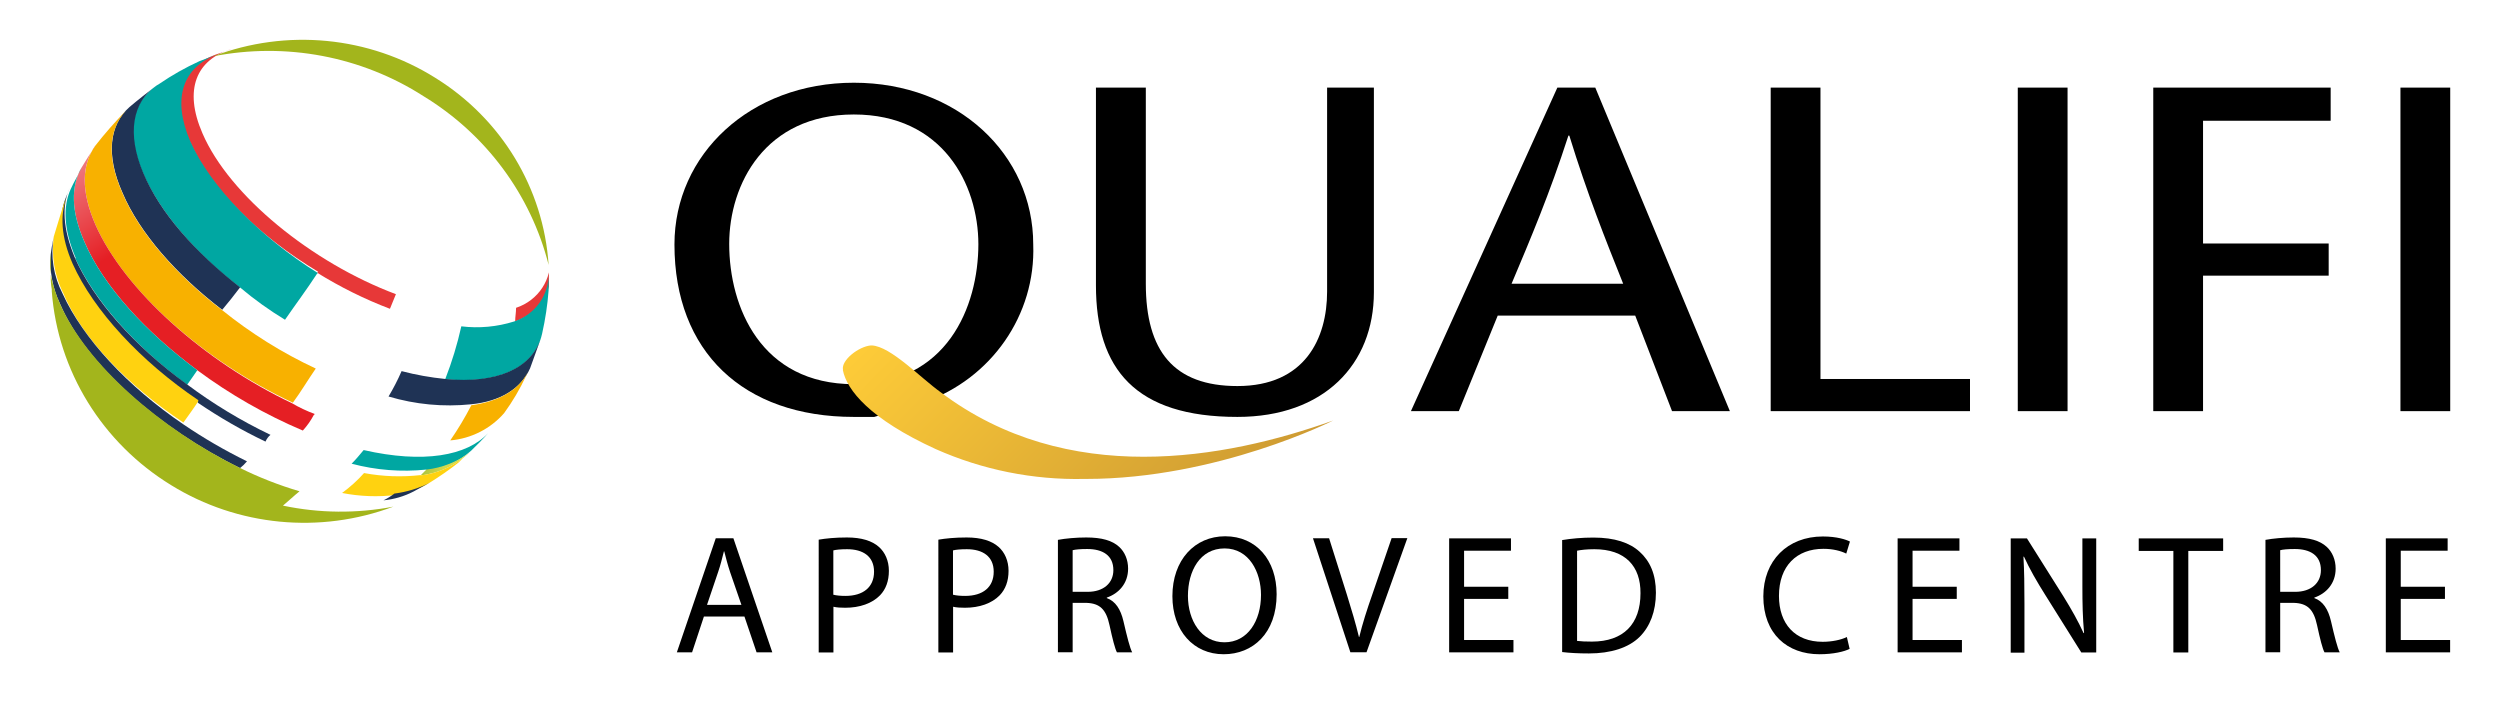 <svg xmlns="http://www.w3.org/2000/svg" xmlns:xlink="http://www.w3.org/1999/xlink" id="Layer_1" x="0px" y="0px" viewBox="0 0 251.13 71.72" style="enable-background:new 0 0 251.13 71.72;" xml:space="preserve"><style type="text/css">	.st0{clip-path:url(#SVGID_00000060722535260859146760000015855832805609397949_);}	.st1{fill:#E73838;}	.st2{clip-path:url(#SVGID_00000135655678829255434330000002573364212869862591_);}	.st3{clip-path:url(#SVGID_00000065071802766135684990000016253111266120400569_);}	.st4{fill:#00A7A2;}	.st5{clip-path:url(#SVGID_00000141451687859847121400000008919428983870687108_);}	.st6{clip-path:url(#SVGID_00000062912363431922621450000017349899643850557853_);}	.st7{fill:#1F3355;}	.st8{clip-path:url(#SVGID_00000153675777531464813150000012483203134995710390_);}	.st9{clip-path:url(#SVGID_00000113317217244786394810000001126739573754489019_);}	.st10{fill:#F8B100;}	.st11{clip-path:url(#SVGID_00000068666633378772884110000006718963472825930166_);}	.st12{clip-path:url(#SVGID_00000085215741142626812600000002378673343264752302_);}	.st13{fill:url(#SVGID_00000113342632355564610630000002358009831810255497_);}	.st14{clip-path:url(#SVGID_00000018205236167945712290000004923685363482213802_);}	.st15{clip-path:url(#SVGID_00000075136206133315614210000013963728837815816863_);}	.st16{clip-path:url(#SVGID_00000156588497858171787210000017891220048819530429_);}	.st17{clip-path:url(#SVGID_00000003066989001901688320000002404325676735159681_);}	.st18{fill:url(#SVGID_00000091732552817615761820000015812487474490520714_);}	.st19{clip-path:url(#SVGID_00000115484069421455268500000014878069403439364002_);}	.st20{fill:#FFD210;}	.st21{clip-path:url(#SVGID_00000024701531692964131930000011089303637116857745_);}	.st22{clip-path:url(#SVGID_00000153677880229710507460000005552339553061509031_);}	.st23{clip-path:url(#SVGID_00000023243956418359145480000005705427846627025306_);}	.st24{clip-path:url(#SVGID_00000124156152155191093630000002704129804819842210_);}	.st25{fill:#A3B51C;}	.st26{clip-path:url(#SVGID_00000170259265859261673090000010779645655757389740_);}	.st27{fill:url(#SVGID_00000097474784602872226660000013027621403359807421_);}</style><g>	<g>		<g>			<g>				<defs>					<rect id="SVGID_1_" x="5" y="4" width="50.14" height="48.46"></rect>				</defs>				<clipPath id="SVGID_00000093152723507814575400000011925689707703203499_">					<use xlink:href="#SVGID_1_" style="overflow:visible;"></use>				</clipPath>				<g style="clip-path:url(#SVGID_00000093152723507814575400000011925689707703203499_);">					<path class="st1" d="M19.01,14.18c-1.9-4.4-0.72-7.44,2.61-8.68l1.7-0.59c-3.6,1.05-4.9,4.08-2.98,8.49      c2.7,6.26,11.01,13,19.43,16.15l-0.6,1.47c-2.55-0.97-5-2.19-7.31-3.62l0.1-0.1c-5.9-3.53-10.91-8.42-12.91-13.12"></path>				</g>			</g>			<g>				<defs>					<rect id="SVGID_00000041982262064962792710000018211700086724645283_" x="5" y="4" width="50.14" height="48.46"></rect>				</defs>				<clipPath id="SVGID_00000000224377419743066790000008004379756472250255_">					<use xlink:href="#SVGID_00000041982262064962792710000018211700086724645283_" style="overflow:visible;"></use>				</clipPath>				<g style="clip-path:url(#SVGID_00000000224377419743066790000008004379756472250255_);">					<path class="st1" d="M51.75,32.29c0-0.49,0.09-0.88,0.09-1.37c2.24-0.74,3.65-2.89,3.4-5.19l0.1,1.67      C55.34,29.61,53.9,31.58,51.75,32.29"></path>				</g>			</g>			<g>				<defs>					<rect id="SVGID_00000098190690068574564740000003776800078283339674_" x="5" y="4" width="50.14" height="48.46"></rect>				</defs>				<clipPath id="SVGID_00000145054273244101108310000006932672177796030379_">					<use xlink:href="#SVGID_00000098190690068574564740000003776800078283339674_" style="overflow:visible;"></use>				</clipPath>				<g style="clip-path:url(#SVGID_00000145054273244101108310000006932672177796030379_);">					<path class="st4" d="M14.41,17.5c-1.8-4.1-1.23-7.14,1.3-8.9l0.31-0.19c1.26-0.86,2.6-1.62,4-2.26l1.71-0.65      c-3.3,1.27-4.51,4.31-2.61,8.71c2.05,4.6,7.01,9.59,12.81,13.22l-0.1,0.09c-1.02,1.57-2.1,3-3.2,4.6      c-1.58-0.96-3.09-2.04-4.5-3.23C19.61,25.44,16.11,21.33,14.41,17.5"></path>				</g>			</g>			<g>				<defs>					<rect id="SVGID_00000029728193948617743960000017713167684003498163_" x="5" y="4" width="50.14" height="48.46"></rect>				</defs>				<clipPath id="SVGID_00000111896236611450255070000013762005861236951741_">					<use xlink:href="#SVGID_00000029728193948617743960000017713167684003498163_" style="overflow:visible;"></use>				</clipPath>				<g style="clip-path:url(#SVGID_00000111896236611450255070000013762005861236951741_);">					<path class="st4" d="M44.73,38.07c0.67-1.72,1.21-3.49,1.61-5.29c1.78,0.22,3.6,0.05,5.31-0.49c2.13-0.71,3.53-2.69,3.46-4.89      v1.76c-0.11,1.46-0.33,2.91-0.65,4.34l-0.1,0.39c-0.9,3.13-4.41,4.7-9.61,4.21"></path>				</g>			</g>			<g>				<defs>					<rect id="SVGID_00000065783168807565313340000000412195957052150960_" x="5" y="4" width="50.14" height="48.46"></rect>				</defs>				<clipPath id="SVGID_00000145778786642734696050000015673454762238142596_">					<use xlink:href="#SVGID_00000065783168807565313340000000412195957052150960_" style="overflow:visible;"></use>				</clipPath>				<g style="clip-path:url(#SVGID_00000145778786642734696050000015673454762238142596_);">					<path class="st7" d="M12.31,19.37c-1.71-3.82-1.31-6.85,0.7-8.62c0.8-0.68,1.8-1.46,2.7-2.15c-2.4,1.67-3,4.8-1.3,8.81      s5.2,7.93,9.71,11.45c-0.6,0.79-1.21,1.57-1.8,2.26C17.71,27.59,14.01,23.38,12.31,19.37"></path>				</g>			</g>			<g>				<defs>					<rect id="SVGID_00000124874796861507055340000010843336069838991547_" x="5" y="4" width="50.14" height="48.46"></rect>				</defs>				<clipPath id="SVGID_00000168839769023201051940000002126654996283683983_">					<use xlink:href="#SVGID_00000124874796861507055340000010843336069838991547_" style="overflow:visible;"></use>				</clipPath>				<g style="clip-path:url(#SVGID_00000168839769023201051940000002126654996283683983_);">					<path class="st7" d="M47.34,40.61L47.34,40.61c-2.8,0.29-5.62,0.02-8.31-0.78c0.49-0.82,0.93-1.67,1.31-2.55      c1.44,0.38,2.91,0.64,4.4,0.79c5.2,0.49,8.71-1.08,9.61-4.21c-0.3,1-0.8,2.25-1.1,3.13C52.34,39.05,50.25,40.32,47.34,40.61"></path>				</g>			</g>			<g>				<defs>					<rect id="SVGID_00000106129212260125541320000018034309690944923536_" x="5" y="4" width="50.14" height="48.46"></rect>				</defs>				<clipPath id="SVGID_00000085210117969509651170000003508365684872403841_">					<use xlink:href="#SVGID_00000106129212260125541320000018034309690944923536_" style="overflow:visible;"></use>				</clipPath>				<g style="clip-path:url(#SVGID_00000085210117969509651170000003508365684872403841_);">					<path class="st10" d="M9.6,22.6c-1.5-3.43-1.4-6.07,0-8c0.91-1.16,1.88-2.27,2.9-3.33l0.5-0.49c-2.05,1.86-2.4,4.8-0.7,8.62      c1.7,4,5.4,8.22,10.01,11.75c2.88,2.32,6.04,4.3,9.41,5.87c-0.81,1.17-1.5,2.35-2.3,3.43C20.51,36.3,12.5,29.16,9.6,22.6"></path>				</g>			</g>			<g>				<defs>					<rect id="SVGID_00000072276055499862357490000000533018040056043404_" x="5" y="4" width="50.14" height="48.46"></rect>				</defs>				<clipPath id="SVGID_00000110430689847690751960000015393688773245706428_">					<use xlink:href="#SVGID_00000072276055499862357490000000533018040056043404_" style="overflow:visible;"></use>				</clipPath>				<g style="clip-path:url(#SVGID_00000110430689847690751960000015393688773245706428_);">					<path class="st10" d="M47.34,40.71L47.34,40.71c2.9-0.39,5-1.66,5.81-3.62l-0.31,0.68c-0.61,1.31-1.35,2.56-2.2,3.73      c-1.37,1.57-3.31,2.56-5.41,2.74c0.78-1.13,1.48-2.3,2.11-3.52"></path>				</g>			</g>			<g>				<defs>					<path id="SVGID_00000060008855860486911880000011637041375449949098_" d="M9.51,14.77C9.1,15.36,8.6,16.14,8.2,16.82      c-1.09,1.86-1.09,4.41,0.31,7.54c1.9,4.41,6.14,9,11.31,12.83l0,0c3.28,2.43,6.83,4.46,10.6,6.06c0.43-0.47,0.8-1,1.1-1.56      l0.1-0.1c-0.8-0.3-1.57-0.66-2.3-1.09C20.51,36.3,12.5,29.16,9.6,22.6c-1.5-3.43-1.4-6.07,0-8L9.51,14.77z"></path>				</defs>				<clipPath id="SVGID_00000128442832397679585660000000808099429207875212_">					<use xlink:href="#SVGID_00000060008855860486911880000011637041375449949098_" style="overflow:visible;"></use>				</clipPath>				<g style="clip-path:url(#SVGID_00000128442832397679585660000000808099429207875212_);">											<linearGradient id="SVGID_00000159435966669896479710000012172438750744457359_" gradientUnits="userSpaceOnUse" x1="-161.742" y1="639.92" x2="-160.747" y2="639.92" gradientTransform="matrix(5.42 8.66 -8.94 5.65 6607.783 -2200.568)">						<stop offset="0" style="stop-color:#EF7F85"></stop>						<stop offset="1" style="stop-color:#E51F24"></stop>					</linearGradient>					<polygon style="fill:url(#SVGID_00000159435966669896479710000012172438750744457359_);" points="-6.01,22.7 14.11,54.12       44.84,35.13 24.72,3.71      "></polygon>				</g>			</g>			<g>				<defs>					<rect id="SVGID_00000029753150878882739160000000730270296761152904_" x="5" y="4" width="50.14" height="48.46"></rect>				</defs>				<clipPath id="SVGID_00000123414781512112914110000008634549896798496428_">					<use xlink:href="#SVGID_00000029753150878882739160000000730270296761152904_" style="overflow:visible;"></use>				</clipPath>				<g style="clip-path:url(#SVGID_00000123414781512112914110000008634549896798496428_);">					<path class="st4" d="M7.61,25.93c-1.21-2.84-1.31-5.19-0.5-6.95c0.3-0.69,0.8-1.47,1.09-2.16c-1.09,1.86-1.09,4.41,0.31,7.54      c1.9,4.41,6.14,9,11.31,12.83l0,0c-0.31,0.48-0.71,1-1.02,1.46c-5.2-3.81-9.3-8.42-11.25-12.72"></path>				</g>			</g>			<g>				<defs>					<rect id="SVGID_00000009564502575855339160000015750292001432029883_" x="5" y="4" width="50.14" height="48.46"></rect>				</defs>				<clipPath id="SVGID_00000183226808714568999780000002173005395436476845_">					<use xlink:href="#SVGID_00000009564502575855339160000015750292001432029883_" style="overflow:visible;"></use>				</clipPath>				<g style="clip-path:url(#SVGID_00000183226808714568999780000002173005395436476845_);">					<path class="st4" d="M42.83,47.17c-2.52,0.26-5.06,0.06-7.51-0.59c0.4-0.39,0.8-0.88,1.21-1.37c6,1.37,10.39,0.59,12.51-1.71      c-0.5,0.59-1.2,1.27-1.7,1.76c-1.24,1.12-2.83,1.83-4.51,2V47.17z"></path>				</g>			</g>			<g>				<defs>					<rect id="SVGID_00000108302591708642570830000004604910299047796671_" x="5" y="4" width="50.14" height="48.46"></rect>				</defs>				<clipPath id="SVGID_00000025410119176987968160000005942251651290631049_">					<use xlink:href="#SVGID_00000108302591708642570830000004604910299047796671_" style="overflow:visible;"></use>				</clipPath>				<g style="clip-path:url(#SVGID_00000025410119176987968160000005942251651290631049_);">					<path class="st7" d="M7.2,26.61c-1.2-2.74-1.3-5-0.59-6.75l0.4-1c-0.81,1.76-0.71,4.11,0.5,7c1.9,4.31,6,8.91,11.25,12.73      c2.62,1.96,5.44,3.67,8.41,5.09c-0.22,0.18-0.39,0.42-0.5,0.68c-2.37-1.13-4.64-2.44-6.8-3.91v-0.1      c-5.71-3.92-10.51-9-12.62-13.71"></path>				</g>			</g>			<g>				<defs>					<path id="SVGID_00000035494545908005421100000007511282126838167229_" d="M42.83,47.17L42.83,47.17l-0.59,0.59      c1.57-0.19,3.06-0.79,4.29-1.76l0.71-0.59C45.96,46.38,44.44,46.99,42.83,47.17 M47.24,45.41l0.2-0.2L47.24,45.41z"></path>				</defs>				<clipPath id="SVGID_00000169555575277170880020000016577536863310527383_">					<use xlink:href="#SVGID_00000035494545908005421100000007511282126838167229_" style="overflow:visible;"></use>				</clipPath>				<g style="clip-path:url(#SVGID_00000169555575277170880020000016577536863310527383_);">											<linearGradient id="SVGID_00000183928895716974516670000005644954363688553398_" gradientUnits="userSpaceOnUse" x1="-195.865" y1="675.646" x2="-194.863" y2="675.646" gradientTransform="matrix(-5.08 0.08 0.08 -5.02 -1004.346 3453.894)">						<stop offset="0" style="stop-color:#D2DA4E"></stop>						<stop offset="1" style="stop-color:#80AA2A"></stop>					</linearGradient>					<polygon style="fill:url(#SVGID_00000183928895716974516670000005644954363688553398_);" points="47.44,45.11 42.24,45.21       42.24,47.85 47.44,47.76      "></polygon>				</g>			</g>			<g>				<defs>					<rect id="SVGID_00000096756554430406212460000001757867633171476666_" x="5" y="4" width="50.14" height="48.46"></rect>				</defs>				<clipPath id="SVGID_00000097473187465051805860000002313585307617004197_">					<use xlink:href="#SVGID_00000096756554430406212460000001757867633171476666_" style="overflow:visible;"></use>				</clipPath>				<g style="clip-path:url(#SVGID_00000097473187465051805860000002313585307617004197_);">					<path class="st20" d="M6.3,29.35c-0.84-1.74-1.15-3.67-0.9-5.58c0.31-1,0.71-2.35,1.02-3.32l0.3-0.69      C6.02,21.5,6.1,23.77,7.3,26.5c2.11,4.69,6.81,9.78,12.62,13.7v0.1c-0.5,0.78-1.02,1.47-1.5,2.15      c-5.6-3.72-10.23-8.52-12.12-13.12"></path>				</g>			</g>			<g>				<defs>					<rect id="SVGID_00000070092930070780052660000011728542889283371956_" x="5" y="4" width="50.14" height="48.46"></rect>				</defs>				<clipPath id="SVGID_00000159452111522883333610000008715398356686342020_">					<use xlink:href="#SVGID_00000070092930070780052660000011728542889283371956_" style="overflow:visible;"></use>				</clipPath>				<g style="clip-path:url(#SVGID_00000159452111522883333610000008715398356686342020_);">					<path class="st20" d="M42.24,47.76c1.57-0.19,3.06-0.79,4.29-1.76l-0.49,0.48c-0.93,0.73-1.9,1.4-2.9,2.02      c-1.02,0.63-2.17,1.05-3.37,1.22l0,0c-1.8,0.22-3.63,0.15-5.41-0.2c0.81-0.59,1.55-1.26,2.21-2c1.88,0.35,3.8,0.42,5.71,0.2"></path>				</g>			</g>			<g>				<defs>					<rect id="SVGID_00000119098483482999583480000007128016470897577396_" x="5" y="4" width="50.14" height="48.46"></rect>				</defs>				<clipPath id="SVGID_00000150076570284962844810000012464416468294907040_">					<use xlink:href="#SVGID_00000119098483482999583480000007128016470897577396_" style="overflow:visible;"></use>				</clipPath>				<g style="clip-path:url(#SVGID_00000150076570284962844810000012464416468294907040_);">					<path class="st7" d="M6.02,30.5c-0.74-1.56-1.06-3.28-0.92-5l0.1-0.69l0.19-1c-0.33,1.94-0.01,3.94,0.9,5.69      c2.05,4.5,6.51,9.3,12.12,13.12c2.04,1.39,4.18,2.63,6.4,3.72c-0.21,0.25-0.44,0.48-0.7,0.68C16.01,43.06,8.6,36.6,6.02,30.5"></path>				</g>			</g>			<g>				<defs>					<rect id="SVGID_00000176027370927209615220000003413835408782869937_" x="5" y="4" width="50.14" height="48.46"></rect>				</defs>				<clipPath id="SVGID_00000062874721856315774730000001796004549933986988_">					<use xlink:href="#SVGID_00000176027370927209615220000003413835408782869937_" style="overflow:visible;"></use>				</clipPath>				<g style="clip-path:url(#SVGID_00000062874721856315774730000001796004549933986988_);">					<path class="st7" d="M43.14,48.5l-0.9,0.49l-0.71,0.39c-0.93,0.48-1.96,0.78-3.01,0.88c0.39-0.19,0.76-0.42,1.1-0.68l0,0      C40.86,49.42,42.05,49.06,43.14,48.5"></path>				</g>			</g>			<g>				<defs>					<rect id="SVGID_00000060006300659352735680000002185090185872499135_" x="5" y="4" width="50.14" height="48.46"></rect>				</defs>				<clipPath id="SVGID_00000145056346390110784500000007535873808984833953_">					<use xlink:href="#SVGID_00000060006300659352735680000002185090185872499135_" style="overflow:visible;"></use>				</clipPath>				<g style="clip-path:url(#SVGID_00000145056346390110784500000007535873808984833953_);">					<path class="st25" d="M5.1,27.59V25.5c-0.1,0.68-0.1,1.37,0,2.05 M43.73,7.82c-6.66-4.18-14.96-4.98-22.32-2.16      c7.31-1.44,14.9,0,21.13,4c6.29,3.83,10.79,9.92,12.57,16.95C54.6,18.93,50.38,11.94,43.73,7.82 M28.39,50.82      c0.59-0.49,1.2-1.07,1.7-1.47c-2.07-0.61-4.08-1.4-6-2.35C16.11,43.06,8.7,36.6,6.02,30.5C5.6,29.57,5.3,28.59,5.1,27.59v0.2      c-0.01,0.43,0.02,0.85,0.1,1.27v0.2l0,0c0.6,7.99,5.06,15.23,12,19.48c6.68,4.12,14.95,4.92,22.32,2.15      c-3.67,0.71-7.45,0.67-11.1-0.1"></path>				</g>			</g>		</g>		<g>			<path d="M87.82,41.88h-2.05c-11.11,0-18.02-6.55-18.02-17.32c0-9.06,7.61-16.25,18.02-16.25s18.02,7.19,18.02,16.25    c0.26,7.07-4.2,13.49-11.01,15.86 M98.28,24.56c0-6.06-3.6-13.06-12.51-13.06s-12.52,7-12.52,13c0,6.36,3.2,14.09,12.52,14.09    s12.51-7.73,12.51-14.09"></path>		</g>		<g>			<path d="M115.1,8.8v19.7c0,6.76,2.8,10.28,9.2,10.28c6.8,0,9.01-4.8,9.01-9.49V8.8h4.7v20.55c0,7.25-5.01,12.53-13.71,12.53    c-10.23,0-14.21-4.79-14.21-13.21V8.8H115.1z"></path>		</g>		<g>			<path d="M160.25,8.8l13.52,32.5h-5.81l-3.7-9.6h-13.81l-3.91,9.6h-4.81l14.71-32.5L160.25,8.8z M163.05,28.5    c-1.8-4.5-3.6-9-5.41-14.88h-0.09c-1.9,5.88-3.8,10.35-5.71,14.88H163.05z"></path>		</g>		<g>			<polygon points="177.87,8.8 182.87,8.8 182.87,38.07 197.89,38.07 197.89,41.3 177.87,41.3    "></polygon>		</g>		<g>			<rect x="202.69" y="8.8" width="5" height="32.5"></rect>		</g>		<g>			<polygon points="234.12,12.13 221.3,12.13 221.3,24.46 233.92,24.46 233.92,27.69 221.3,27.69 221.3,41.3 216.3,41.3 216.3,8.8     234.12,8.8    "></polygon>		</g>		<g>			<rect x="241.13" y="8.8" width="5" height="32.5"></rect>		</g>		<g>			<defs>				<path id="SVGID_00000049921919752357422560000015076471927690613135_" d="M84.67,37.19c0.4,2,2.7,4.89,9.32,7.92     c4.68,2.08,9.77,3.11,14.91,3h0.2c13.21,0,24.82-5.87,24.82-5.87c-10.91,3.91-26.72,6.75-39.43-2.84     c-2.05-1.47-5.01-4.6-6.91-4.7h-0.1c-1.2,0.1-3,1.47-2.8,2.45"></path>			</defs>			<clipPath id="SVGID_00000114792895540308201070000012930214238927086212_">				<use xlink:href="#SVGID_00000049921919752357422560000015076471927690613135_" style="overflow:visible;"></use>			</clipPath>			<g style="clip-path:url(#SVGID_00000114792895540308201070000012930214238927086212_);">									<linearGradient id="SVGID_00000105413634737273178280000017177672860895470266_" gradientUnits="userSpaceOnUse" x1="-164.468" y1="653.434" x2="-163.467" y2="653.434" gradientTransform="matrix(-30.014 -29.536 -29.536 30.014 14487.634 -24413.637)">					<stop offset="0" style="stop-color:#CA9732"></stop>					<stop offset="1" style="stop-color:#FECC38"></stop>				</linearGradient>				<polygon style="fill:url(#SVGID_00000105413634737273178280000017177672860895470266_);" points="109.6,73.21 77.17,41.98      108.8,10.66 141.13,41.79     "></polygon>			</g>		</g>	</g>	<g>		<path d="M70.71,61.93l-1.19,3.6h-1.53l3.91-11.46h1.77l3.91,11.46H76l-1.22-3.6H70.71z M74.48,60.77l-1.14-3.3   c-0.25-0.75-0.42-1.43-0.59-2.09h-0.03c-0.17,0.66-0.34,1.38-0.58,2.07l-1.12,3.31H74.48z"></path>		<path d="M82.24,54.21c0.71-0.12,1.65-0.22,2.84-0.22c1.46,0,2.53,0.34,3.21,0.95c0.61,0.54,1,1.38,1,2.4   c0,1.04-0.31,1.85-0.88,2.45c-0.8,0.83-2.06,1.26-3.5,1.26c-0.44,0-0.85-0.02-1.19-0.1v4.59h-1.48V54.21z M83.71,59.74   c0.32,0.08,0.73,0.12,1.22,0.12c1.78,0,2.87-0.88,2.87-2.43c0-1.53-1.09-2.26-2.7-2.26c-0.65,0-1.14,0.05-1.39,0.12V59.74z"></path>		<path d="M94.26,54.21c0.71-0.12,1.65-0.22,2.84-0.22c1.46,0,2.53,0.34,3.21,0.95c0.61,0.54,1,1.38,1,2.4   c0,1.04-0.31,1.85-0.88,2.45c-0.8,0.83-2.06,1.26-3.5,1.26c-0.44,0-0.85-0.02-1.19-0.1v4.59h-1.48V54.21z M95.73,59.74   c0.32,0.08,0.73,0.12,1.22,0.12c1.79,0,2.87-0.88,2.87-2.43c0-1.53-1.09-2.26-2.7-2.26c-0.65,0-1.14,0.05-1.39,0.12V59.74z"></path>		<path d="M106.27,54.23c0.75-0.14,1.84-0.24,2.84-0.24c1.58,0,2.62,0.31,3.31,0.94c0.56,0.51,0.9,1.29,0.9,2.19   c0,1.5-0.95,2.5-2.14,2.91v0.05c0.87,0.31,1.39,1.12,1.67,2.31c0.37,1.6,0.65,2.7,0.88,3.14h-1.53c-0.19-0.34-0.44-1.31-0.75-2.74   c-0.34-1.58-0.97-2.18-2.31-2.23h-1.39v4.96h-1.48V54.23z M107.75,59.45h1.51c1.58,0,2.58-0.87,2.58-2.18   c0-1.48-1.07-2.12-2.63-2.12c-0.71,0-1.21,0.05-1.46,0.12V59.45z"></path>		<path d="M128.24,59.69c0,3.93-2.4,6.03-5.32,6.03c-3.04,0-5.15-2.36-5.15-5.83c0-3.64,2.24-6.02,5.3-6.02   C126.21,53.87,128.24,56.27,128.24,59.69z M119.33,59.86c0,2.46,1.33,4.66,3.67,4.66s3.67-2.16,3.67-4.76   c0-2.29-1.19-4.67-3.66-4.67S119.33,57.36,119.33,59.86z"></path>		<path d="M135.65,65.53l-3.76-11.46h1.62l1.78,5.64c0.48,1.55,0.9,2.94,1.22,4.28h0.03c0.32-1.33,0.78-2.77,1.31-4.27l1.94-5.66   h1.58l-4.1,11.46H135.65z"></path>		<path d="M151.51,60.16h-4.44v4.13h4.96v1.24h-6.46V54.08h6.21v1.24h-4.71v3.62h4.44V60.16z"></path>		<path d="M156.93,54.25c0.9-0.15,1.97-0.25,3.14-0.25c2.12,0,3.64,0.51,4.64,1.43c1.04,0.94,1.63,2.26,1.63,4.11   c0,1.87-0.59,3.4-1.65,4.45c-1.09,1.07-2.86,1.65-5.08,1.65c-1.07,0-1.94-0.05-2.69-0.14V54.25z M158.41,64.38   c0.37,0.05,0.92,0.07,1.5,0.07c3.18,0,4.88-1.77,4.88-4.86c0.02-2.7-1.51-4.42-4.64-4.42c-0.77,0-1.34,0.07-1.73,0.15V64.38z"></path>		<path d="M185.8,65.18c-0.53,0.27-1.63,0.54-3.03,0.54c-3.23,0-5.64-2.04-5.64-5.81c0-3.6,2.43-6.02,5.98-6.02   c1.41,0,2.33,0.31,2.72,0.51l-0.37,1.21c-0.54-0.27-1.34-0.48-2.29-0.48c-2.69,0-4.47,1.72-4.47,4.73c0,2.82,1.62,4.61,4.39,4.61   c0.92,0,1.84-0.19,2.43-0.48L185.8,65.18z"></path>		<path d="M196.56,60.16h-4.44v4.13h4.96v1.24h-6.46V54.08h6.21v1.24h-4.71v3.62h4.44V60.16z"></path>		<path d="M201.98,65.53V54.08h1.63l3.65,5.8c0.83,1.34,1.51,2.55,2.04,3.72l0.05-0.02c-0.14-1.53-0.17-2.92-0.17-4.71v-4.79h1.39   v11.46h-1.5l-3.64-5.81c-0.8-1.27-1.56-2.58-2.12-3.82l-0.05,0.02c0.08,1.45,0.1,2.82,0.1,4.73v4.9H201.98z"></path>		<path d="M218.32,55.34h-3.48v-1.26h8.48v1.26h-3.5v10.2h-1.5V55.34z"></path>		<path d="M227.57,54.23c0.75-0.14,1.84-0.24,2.84-0.24c1.58,0,2.62,0.31,3.31,0.94c0.56,0.51,0.9,1.29,0.9,2.19   c0,1.5-0.95,2.5-2.14,2.91v0.05c0.87,0.31,1.39,1.12,1.67,2.31c0.37,1.6,0.65,2.7,0.88,3.14h-1.53c-0.19-0.34-0.44-1.31-0.75-2.74   c-0.34-1.58-0.97-2.18-2.31-2.23h-1.39v4.96h-1.48V54.23z M229.05,59.45h1.51c1.58,0,2.58-0.87,2.58-2.18   c0-1.48-1.07-2.12-2.63-2.12c-0.71,0-1.21,0.05-1.46,0.12V59.45z"></path>		<path d="M245.6,60.16h-4.44v4.13h4.96v1.24h-6.46V54.08h6.21v1.24h-4.71v3.62h4.44V60.16z"></path>	</g></g></svg>